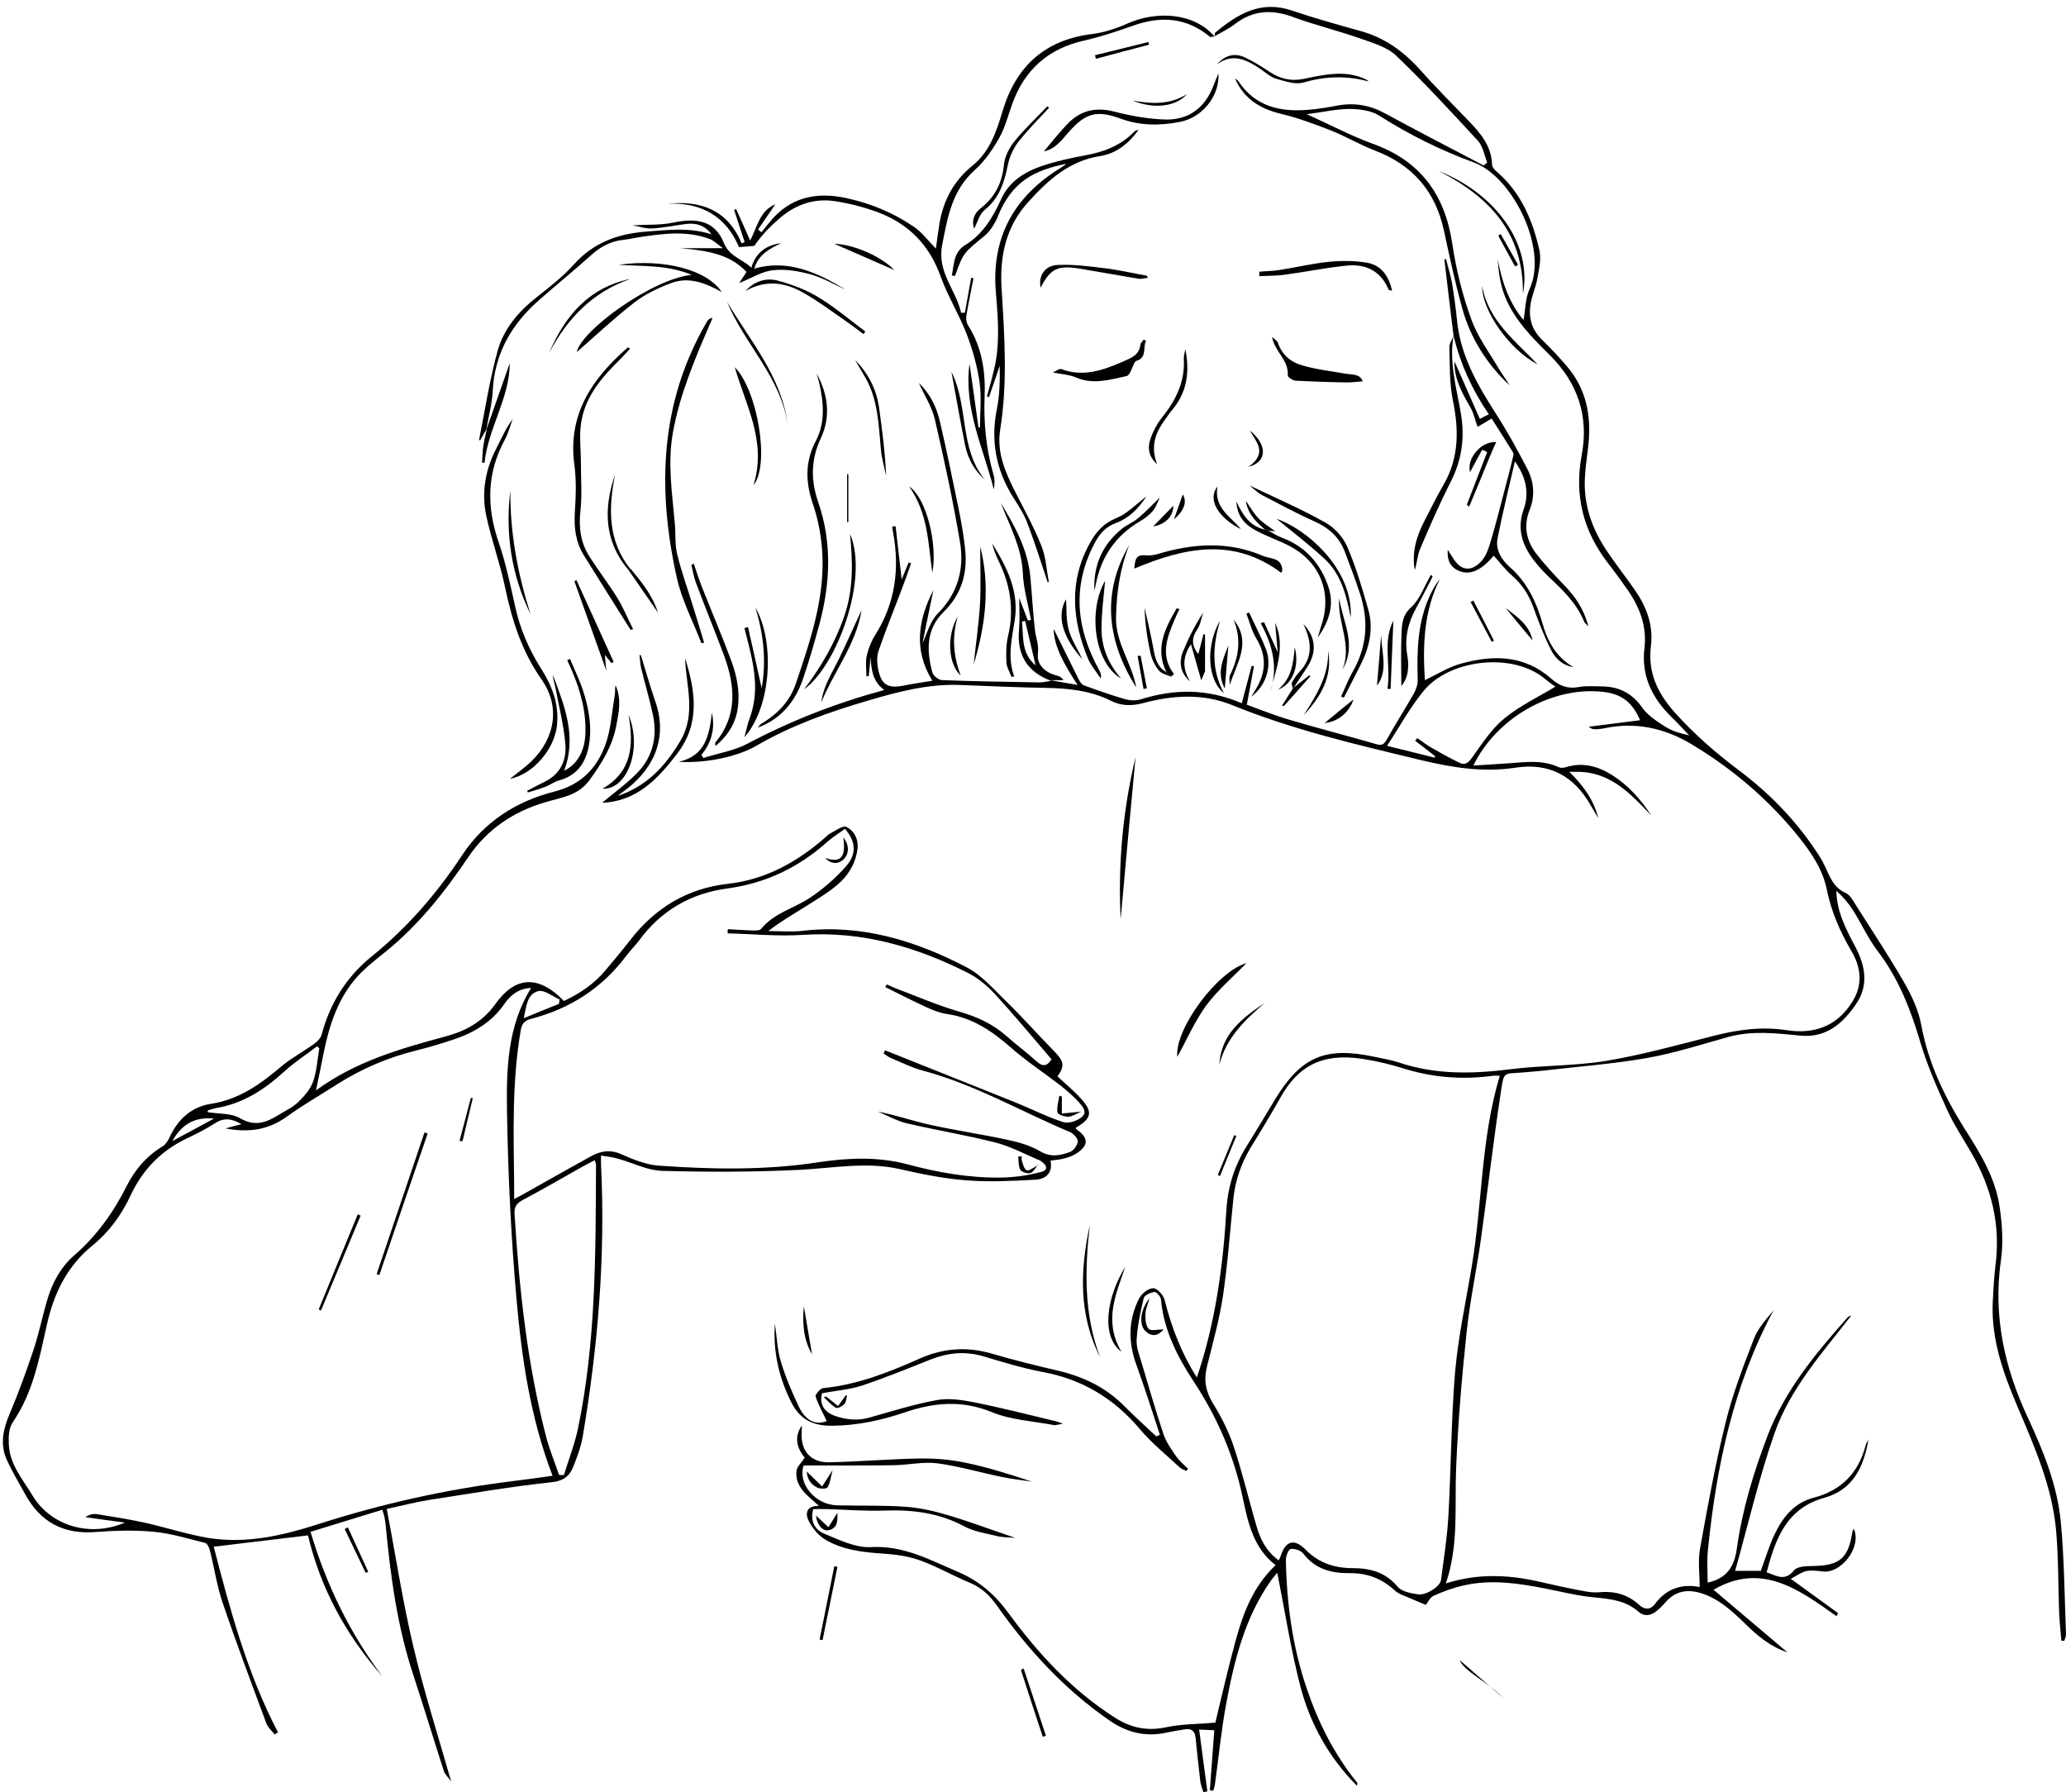 <?xml version="1.0" encoding="UTF-8"?><svg xmlns="http://www.w3.org/2000/svg" xmlns:xlink="http://www.w3.org/1999/xlink" height="853.5" preserveAspectRatio="xMidYMid meet" version="1.0" viewBox="-1.3 -3.4 984.1 853.5" width="984.1" zoomAndPan="magnify"><g id="change1_1"><path d="M499.5,320.6c3.7,0.7,7.4,1.3,12.5,2.2c-6.3-9.6-11.3-18.4-11.4-26.7c3.4,6.8,7.6,15.4,11.9,24c0.6,1.1,1.4,2.5,2.5,2.9 c6.4,2.3,12.8,4.6,19.4,6.5c2.4,0.7,5.4,0.9,7.8,0.1c15.8-4.9,31.4-5.2,48,1.9c1.7-6.4,3.2-12.1,4.7-17.8c0.4,0.1,0.7,0.1,1.1,0.2 c-1.1,5.8-2.2,11.7-3.4,18.3c6.1,2.2,13.1,5.1,20.4,7.2c13.7,4.1,27.6,7.6,41.3,11.6c3,0.9,3.8-0.2,5.2-2.6 c4-7.2,8.5-14.2,12.6-21.4c1.1-2,2-4.5,1.9-6.8c-0.4-13.9-0.1-27.7,6.1-40.6c1.2-2.5,2.6-5,4.5-7.3c-7.8,15.4-8.2,31.7-7.2,48.2 c5.8-2.7,11.3-6.3,17.4-7.9c15.2-4.2,30-4.1,42.8,7.2c3.8,3.4,7.8,5,13.1,4c3.7-0.7,7.6-0.3,11.5-0.3c8,0.2,14.1,3.4,18.8,10.2 c2.7,3.8,7.2,6.6,11.3,9.2c3.2,2,7,3,11,3.9c-2.8-2.9-5.5-5.9-8.3-8.6c-9.3-9.1-14.6-19.6-13-33c1.3-10.6-2.5-20-8.6-28.5 c-2.8-3.9-5.6-7.9-8.6-11.7c-11.9-15.3-16.3-32.3-12.7-51.6c3.5-18.5-1.8-34.4-15.3-47.8c-8.4-8.3-16.9-16.8-21.3-28 c-2.2-5.5-3-11.5-3.4-17.6c2,11,5.6,21.1,12.3,29c0.9-4.7,0.8-10.3,2.9-14.8c8.9-19.2-8.2-53.5-26.5-60.2 c-15.8-5.8-30.8-13.2-45.1-22.3c-3.9-2.5-9.5-3.2-14.3-3.2c-6.2,0-12.4,1.5-20.2,2.5c11.3,5.1,21,10.3,31.2,14 c22.8,8.1,34.6,24.2,38.1,47.9c1.8,12.1,4.8,24.2,9,35.7c3.1,8.6,8.8,16.2,13.5,24.2c1.5,2.5,3.3,4.7,4.7,7.3 c-10.8-10.2-18.6-22.4-22.5-36.7c-3.4-12.2-6-24.5-8.7-36.9c-4-18.8-15-31.4-32.9-38.2c-7.3-2.8-14.1-6.9-21.3-9.7 c-7.7-3-15.5-5.9-23.5-7.8c-9.9-2.4-17.6-7.1-21.8-16.8c0.5,0.4,1.2,0.7,1.6,1.3c8,12.1,19.9,14.7,33.3,13.6 c4.8-0.4,9.6-1.2,14.3-2.1c8-1.4,15.4,0,22.6,4c15.4,8.4,31,16.4,46.6,24.6c0.6-0.5,1.2-0.9,1.7-1.4c-1.4-3.5-2-7.7-4.4-10.3 c-12.7-13.8-25.4-27.6-39-40.6c-4.3-4.1-11-6-16.9-8.1c-10.2-3.6-20.7-6.2-30.9-9.8C605.5,1,596,1.1,587,8c-3,2.3-6.5,4-9.8,5.9 c0,0,0.1,0.1,0.1,0.1c0.1-0.6-0.1-1.6,0.3-1.9c10.6-8.8,21.6-15.5,36.4-10.5c10.7,3.6,21.6,6.7,32.5,9.7 c11.5,3.1,20.6,9.6,28.5,18.4c7.4,8.3,15.3,16.2,23,24.2c5.7,5.9,11.1,12,11.4,21c0,1.2,1.2,2.6,2.3,3.5 c11.5,9.9,17.1,23.2,20.3,37.5c0.9,4.1-0.2,8.9-1,13.2c-0.7,4.1-2.5,8-3.2,12c-1.1,6.5,0.3,12.4,5.4,17.3c4.5,4.4,8.9,9,12.9,13.9 c9.1,11.4,10.8,24.7,8.9,38.7c-0.6,4.6-1.2,9.3-1.4,13.9c-0.5,12.4,3.5,23.6,10.3,33.8c4.3,6.4,9,12.4,13.4,18.7 c5.6,8,9,16.8,7.8,26.7c-1.6,12.8,3.1,22.6,11.5,32c9.2,10.2,19.3,19,30.2,27.2c14.3,10.7,26.8,23.4,36.8,38.4 c1.6,2.3,3.1,4.7,4.3,7.3c2.4,5.1,4.1,10.3,10,12.9c1.8,0.8,3.1,3,4.2,4.8c7.9,12.5,16.1,24.8,23.5,37.6c3.7,6.4,7,13.5,8.3,20.7 c3.3,17.7,10.8,33.4,20.2,48.5c7.5,11.8,15.1,23.8,17.1,38c1.2,8.3,1.8,17,0.6,25.3c-3.8,26.6,1.7,51.2,12.9,75.1 c7.3,15.7,13.9,31.9,15.6,49.3c1.7,17.9,1.8,35.9,2.5,53.8c0,1-0.5,2-0.8,3c-0.5,0-0.9,0-1.4,0c-0.3-4-0.8-8-1-12 c-0.6-13.8-0.3-27.6-1.6-41.4c-2-20.3-10.1-38.8-18-57.4c-6.9-16.1-12.9-32.5-12.1-50.5c0.3-5.8,0.6-11.7,1.3-17.4 c2.5-19.3-1.8-37-11.5-53.7c-3.9-6.8-8.3-13.3-11.5-20.4c-4.8-10.5-9.5-21.2-12.8-32.3c-4.6-15.6-10.4-30.4-20.4-43.5 c-4.5-5.9-7.6-12.9-11.6-19.2c-2.2-3.5-4.9-6.6-8-9.4c0.2,10.1,4.7,18.5,9.1,26.8c4.8,9.2,6.4,18.4,0.2,27.3 c-6.2,9.1-14.2,16.1-26.4,14.9c-11.4-1.1-22.8-2.5-34.2,0.6c-13,3.6-25.9,7.8-39.1,10.1c-16,2.8-32.3,4-48.5,5.9 c-3.3,0.4-6.6,0.6-9.9,0.9c-10.2,0.9-9.4-0.9-11.1,10.1c-3.5,22.8-6.1,45.8-9.3,68.7c-2.1,15-5.3,29.8-6.9,44.9 c-2.3,21.5-4.1,43-5,64.6c-0.8,18.2,1.4,36.6-4.9,55.1c15.8-5.1,30.9-4.1,46-0.5c6.5,1.5,13,2.9,19.5,4.1c2.4,0.5,5,0.8,7.4,0.6 c7.4-0.7,13.8,1,19.3,6.1c2.6,2.4,5.4,2.2,7.4-0.5c5.6-7.6,13.1-9.7,21.3-8.1c0-6.3-0.9-12.5,0.2-18.4c3.6-20.1,7.3-40.3,12.2-60.1 c3.3-13.5,8.4-26.6,13.4-39.6c1.9-5.1,5.9-9.4,9.4-13.7c-19.2,35.8-27.3,74.6-31.3,114.5c-0.5,5-0.1,10.1-0.1,15.2 c10.1-2.2,12.9-8.7,14-16.8c2.6-18.4,8-36,14.6-53.3c8.3-21.5,22.7-38.9,37.8-55.9c0.5-0.6,1.3-1,2.1-1.3 c-13.8,17.8-29.2,34.8-36.7,56.3c-7.4,21.2-12.5,43.3-18.7,65.4c4.8,0,8.6,0,12.2,0c2.2-5.9,4-12,6.7-17.6 c3.8-8,9.3-14.8,18.4-17.2c13.4-3.5,21.5-11.9,24.9-25.1c0.1-0.6,0.5-1.1,1.3-2.6c-2.4,13.8-7.8,24-21,27.7 c-18.1,5-23.3,19.6-27.5,35.5c4.7,1.6,8.7,4.5,13-0.9c1.5-1.9,5.8-2.1,8.9-2.1c13-0.2,17-3.6,19-16.5c0.1-0.4,0.4-0.8,0.6-1.3 c4,9-6.2,21.5-14.7,20.4c-2.6-0.3-5.4-0.7-7.9-0.2c-2.5,0.6-4.7,2.3-7.4,3.7c8.1,5.9,15.3,11.1,22.5,16.3c-0.2,0.5-0.5,1-0.7,1.5 c-17.9-12.7-35.7-25.9-58.6-12.6c11.8,10,23.5,19.9,35.2,29.8c-7.9-2.6-14.1-7.7-19.9-13.4c-6.2-6-12.5-12-21-14.7 c-6.7-2.1-12.4-1.2-17.2,4.3c-1.3,1.5-2.7,2.9-4.3,4.2c-2.8,2.2-5.8,2.7-8.6,0.2c-5.9-5.1-12.9-6-20.4-6.7c-8.1-0.7-16-2.7-24-4.3 c-12.8-2.5-25.7-4.4-38.6-1.5c-5,1.1-9.9,2.9-14.6,5c-1.7,0.8-2.7,3.2-3.6,4.3c-1.7-0.7-4.2-1.7-6.7-2.8c-2.8-1.3-6.1-2.1-8.3-4.2 c-6.1-5.6-13.1-8.2-21.3-8.1c-8.7,0.1-16.4-1.9-22.1-9.3c-1.1-1.5-4.1-2.5-6-2.2c-1.1,0.2-2.3,3.4-2.3,5.3 c0.4,20.9,3.2,41.5,10,61.3c5.5,16.2,13.1,31.3,23.9,44.6c0.2,0.3,0.2,0.8-0.1,1.5c-13.2-13.3-22.2-29.3-26.9-47.3 c-4.6-17.8-7.4-36-11-54.1c-0.6,0.8-1.9,2.2-3,3.7c-12.4,17.6-17.5,38-21.3,58.6c-2.4,12.7-3.6,25.7-5.4,38.5c-0.1,1-0.5,2-0.8,3 c-0.5-0.1-1.1-0.1-1.6-0.2c0.7-9.4,1.4-18.8,2.1-28.6c-2.4-0.1-4.7-0.2-7.2-0.3c1.3,10.1,2.6,19.7,3.9,29.4 c-0.6,0.1-1.2,0.3-1.9,0.4c-0.5-1.8-1.3-3.6-1.5-5.5c-0.8-6.8-1.5-13.6-2.2-20.3c-0.3-3.4-2-4.7-5.3-4.1c-2.6,0.5-5.3,0.8-7.9,1.4 c-10.2,2.4-19.3,0.3-27.9-5.7c-21.4-14.8-38.6-33.5-53.5-54.6c-3.5-5-7.5-8.7-13.1-11c-8-3.3-15.5-7.7-23.6-10.6 c-5.5-2-11.6-2.8-17.4-3.2c-9.6-0.6-19.1-1.7-27.4-6.5c-3.5-2-6.5-5.7-8.3-9.3c-1.5-3.1-1.2-7.2,5-6.9c-5.4-5-11.5-8.9-10.7-16.7 c0.2-2,2.3-3.8,3.9-6.3c-3.2-3.9-5.5-9.2-1.4-15.3c0,0.9,0.1,1.8,0,2.6c-0.8,9.1,4,15.1,13.1,14.9c14.5-0.3,28.9-1.6,43.3-1.8 c7.2-0.1,14.6,0.5,21.6,2c10.7,2.2,21.1,5.5,31.6,9c-4.7-0.7-9.5-1.2-14.2-2.2c-10.2-2.1-20.4-5.1-30.7-6.5 c-6.8-0.9-13.9,0.8-20.9,0.9c-14.3,0.2-28.5,0.1-42.9,0.1c-2.9,8.5,5.3,18.7,15.9,19c11,0.3,22-0.1,32.9,0.7 c6.8,0.5,13.7,2.1,20.3,4.1c10.4,3.1,20.5,6.9,31.7,10.7c-3.4-0.3-6.2-0.2-8.8-0.9c-5.3-1.3-11-2.1-15.7-4.7 c-11.9-6.3-24.4-7.9-37.7-7.4c-9,0.3-18-0.4-26.9-0.7c-2.3-0.1-4.6,0-7.1,0c-1.7,5.7,0.8,9.9,5.2,11.7c7.1,2.9,14.9,6.8,22.2,6.4 c15.5-0.9,27.9,6,41.1,11.6c10.2,4.3,17.7,10.6,24.3,19.6c14.2,19.4,30.4,37,51,50.1c7.6,4.8,15.3,6.4,24.2,4.5 c7.5-1.6,15.4-1.5,23.5-2.2c3-12.4,6-25.7,9.6-38.8c3.6-13.2,8.3-26,19.1-36.2c-10.5-8.1-13.1-20.1-15.6-31.9 c-4.2-20.2-12.2-38.6-23.5-55.7c-7.8-11.9-14.2-24.5-15.5-39c-0.1-1.3-2.2-3.6-3.1-3.5c-1.8,0.2-4.7,1.5-5.1,2.9 c-1.6,6.5-3,13.2-3.4,19.9c-0.2,3.8,1.5,7.8,2.6,11.6c3.3,11.1,6.5,22.3,10.2,33.3c1.3,3.8,3.7,7.2,6,10.5c1.5,2.2,3.7,4,5.7,6 c-0.3,0.3-0.5,0.7-0.8,1c-1.1-0.5-2.3-0.9-3.1-1.6c-6.3-5.9-13.2-11.4-18.7-17.9c-12.4-14.8-27.6-24.1-46.6-27.6 c-9.6-1.8-19-4.7-28.4-7.5c-8.6-2.5-16.7-1.7-24.9,1.5c-10.8,4.3-21.6,8.7-32.6,12.4c-6.1,2-12.7,2.5-19.2,3.7 c-1.4,4.9,0.7,8.9,6.1,10.8c5.3,1.8,10.6,2.4,16.1,0.9c10.7-3,21.4-6.4,32.3-8.4c5.8-1.1,12.2-0.1,18.2,1.1c13,2.6,25.9,5.9,38.8,9 c0.6,0.1,1.2,0.4,3.2,1.1c-2.3,0.4-3.3,0.8-4.2,0.7c-9.9-1.9-20.5-2.4-29.7-6.2c-14.2-5.8-27.5-4.6-41.3,0.1 c-11.2,3.8-22.7,6.3-34.7,6.4c-9.1,0.1-15.3-2.9-19.5-11.2c-6-11.9-8.7-24.3-7.8-37.5c0.9,6,1.1,12.2,2.8,18 c2.2,7.4,5.3,14.6,8.6,21.6c2.8,6,7.5,9.2,13.3,6.9c-1.7-3.7-3.9-7.5-5.3-11.7c-0.3-0.9,2.2-3.8,3.5-4c16.3-1.6,31.3-7.5,46.1-14.1 c11.3-5,22.6-5.8,34.5-2.3c10.5,3.1,21.2,5.7,31.9,8.2c11.9,2.9,22.5,8,31.2,16.9c4.9,4.9,10,9.5,15.1,14.3 c0.6-0.3,1.1-0.5,1.7-0.8c-3.7-11.1-7.2-22.3-11.2-33.3c-4-10.9-3.9-21.6,1.4-31.8c1.2-2.2,4.5-4.8,6.7-4.7c2,0.1,4.8,3.4,5.4,5.8 c3.3,13.2,8.2,25.6,15.3,36.7c8.8-25.9,12.5-52.8,14.1-80.2c0.7-10.8,3.9-20.8,9.7-30.1c4.6-7.3,9-14.8,13.5-22.2 c12.4-20.3,23.9-25.2,47.3-20.2c3.9,0.8,7.9,1.5,11.6,2.7c17.5,5.9,35.2,5.5,53.3,3.2c15.2-1.9,30.7-1.5,45.7-4 c17.2-2.9,34-7.6,51-11.9c11.4-2.9,22.8-4.5,34.6-2.7c13,2,23.7-1.6,31.1-13c5.5-8.4,4.6-16.7-0.2-24.8c-5.3-9.1-9.5-18.6-11.6-29 c-2-9.9-7.6-18-13.8-25.7c-14.2-17.5-31.1-31.9-50.4-43.5c-12.9-7.8-26.7-10.9-41.6-7.8c-1.3,0.3-2.6,0.4-4,0.5 c-1.1,0.1-2.3,0-3.6-1.2c8.2-1,16.3-2.1,24.4-3.1c-3.6-8.5-8.7-12.5-17.6-13.5c-24.1-2.7-50.6,12.1-61.8,35.1 c6-0.4,11.6-0.7,17.1-1.1c8-0.6,15.9-1.7,23.6,1.9c0.9,0.4,2.3,0.3,3.3,0c7.9-2.5,15.1-0.6,21.9,3.6c7.8,4.9,13.8,11.6,18.8,19.3 c-8.3-8.6-16.3-17.6-28.7-20.1c-3.3-0.7-6.7-0.7-10.3-0.6c6.5,6.3,11.6,13.2,13.8,22c-1.1-1.9-2.3-3.8-3.4-5.7 c-7.9-14.2-19.8-20.8-36-18.3c-15.5,2.4-30.5-0.1-45.5-3.7c-30.3-7.3-60.5-14.3-89.5-26.1c-14.1-5.7-28.4-4.7-42.6-0.9 c-5.3,1.4-10.3,1.3-15-1.1c-9.8-4.9-20.3-6-31-6.2c-13.8-0.2-27.6-0.9-41.4-1.4c-15-0.5-29.4,3.3-43.6,7.5 c-18.4,5.4-36.4,11.8-53.1,21.5c-9.3,5.4-24.7,8.4-36.9,7.6c12.8-2.8,14.6-12.9,15.8-23.4c1.6,7.5-0.1,14.2-5,20.1 c0.3,0.5,0.6,1,0.9,1.5c7.2-2.3,14.9-3.5,21.4-7c20.4-10.8,41.7-19.1,64.8-25.4c-5.6-4.1-6.2-9.8-6.5-15.7c-0.3,3-0.6,6.1-0.9,9.1 c-0.4,0-0.7,0.1-1.1,0.1c0-3.2-0.5-6.5,0.1-9.6c0.8-3.5,2.2-7.1,4.1-10.1c9.6-15.2,11.7-31.6,8.5-48.9c-0.2-0.9-0.3-1.8-0.4-2.7 c0.5-0.1,1.1-0.1,1.6-0.2c1,8.5,1.9,17,2.9,25.4c1-2.4,2.1-5.3,3.3-8.1c0.4,0.1,0.8,0.3,1.2,0.4c-1.6,4.4-3.1,8.8-4.8,13.2 c-3.6,9.5-7.4,18.8-10.7,28.4c-0.9,2.7-0.8,6-0.2,8.8c1.5,7.5,4.7,9.3,12.2,7.8c4.2-0.9,8.4-1.4,13.6-2.3 c-9.1-14.8-6.7-29.1,0.5-43.2c-1.8,8.9-3.7,17.9-5.2,25.3c2-4,3.5-10.3,7.3-14.1c9.6-9.7,12.7-21.3,10.6-33.9 c-3.3-19.6-7.5-39.2-12-58.6c-1.4-6-5-11.4-7.6-17.3c5.2,5,8.3,11.2,9.9,17.9c3.3,14.1,6.2,28.2,9.1,42.4 c1.3,6.5,2.5,13.1,3.1,19.7c1,11.1-2,20.9-10.3,29c-8.4,8.2-8.2,18.4-5.4,28.8c0.4,1.6,3,3.7,4.7,3.7c15.5,0.6,30.9,0.8,46.4,1.1 c1.8,0,3.5-0.5,5.3-0.7L499.5,320.6z M713.1,508.9c-1.4,0-2.3-0.1-3.1,0c-14.6,2-28.8,0.9-42.9-3.5c-5.7-1.8-11.5-3.2-17.4-4.2 c-17.6-3.1-31.1,0.3-40.9,17.8c-4.6,8.1-9.4,16.1-14.3,24c-4.5,7.5-7.4,15.6-8.3,24.4c-1.6,15.5-2.7,31.2-5,46.6 c-1.7,11.3-4.9,22.4-7.6,33.5c-1.6,6.3-0.6,11.8,2.9,17.5c4,6.4,7.5,13.4,9.9,20.6c4.2,12.6,7.2,25.6,11,38.4 c1.8,6.1,4.8,11.7,10.4,15.7c0.4-0.8,0.7-1.4,0.9-2c2.3-7.3,6.5-8.6,11.9-3.1c6.3,6.4,13.8,8.8,22.5,8.8c8.3,0,15.6,2,21.3,8.8 c2,2.4,6.4,3.2,9.8,3.7c4.1,0.5,10.5-3.9,10.9-6.8c1.3-10.1,2.9-20.1,3.5-30.2c1.3-22.9,1.3-45.9,3.2-68.8c1.5-17,5.2-33.8,8-50.7 C704.8,569.5,704.1,538.8,713.1,508.9z M672.8,349.4c0.3-0.4,0.6-0.9,1-1.3c2.2,1.5,4.3,3.2,6.6,4.5c4.4,2.5,8.8,5,13.4,7.2 c2.9,1.5,4.5-0.1,6.3-2.7c4.6-6.4,9.1-13.4,15.1-18.3c7.4-6.1,16.3-10.3,24.4-15.2c-0.9-0.6-2.8-1.9-4.6-3.4 c-15.5-13.3-45.6-9.6-57.9,5.1c-6.6,7.9-11.6,17.2-17.7,26.5c8.5,2.1,15.5,3.8,22.6,5.6c0.1-0.2,0.2-0.4,0.4-0.6 C679.2,354.3,676,351.8,672.8,349.4z"/><path d="M149.2,515.9c18.8-13.8,40.2-19.9,61.7-25.7c9.4-2.5,17.7-7,23.5-15.1c9.1-13,20.1-15,32.9-1.8c7.5-3.5,14.4-8.1,19.8-14.6 c4-4.7,7.9-9.4,11.7-14.3c11.9-15.4,27.2-24.7,46.6-26.9c18.2-2,33.4-10.6,46.9-22.5c0.5-0.4,0.9-1,1.5-1.3c2.7-1.3,6.2-4.1,8-3.3 c4,1.9,6,6.2,5.3,10.9c-1,6.9-4.6,12.6-9.8,16.9c-4.4,3.7-9.5,6.7-14.4,9.8c-6,3.8-12.2,7.3-18.2,12c5.5,0,11,0.5,16.3-0.1 c28.1-3.3,53.9,4.7,78.2,17.4c7.4,3.9,13.3,10.9,19.5,16.9c7.6,7.4,14.6,15.4,22.1,23c4.7,4.8,5.2,7,1.6,12 c3.7,3.5,7.7,6.7,11.1,10.5c5.9,6.4,5.2,9.6-2.3,13.9c0,0.2,0,0.6,0.1,0.7c6.2,4.3,6.1,8-0.5,12c-1.7,1-3.6,1.6-5.6,2.1 c-1.9,0.5-3.9,0.6-6.1,0.9c1.2,6-2.4,8.8-7,9.1c-11.1,0.6-22.2,1.2-33.2,0.3c-10.7-0.8-21.4-3-31.9-5.4 c-15.8-3.5-31.4-0.4-47.2,0.4c-21.9,1.1-43.9,1.1-65.8,0.5c-7-0.2-14-3.9-21-5.8c-2.4-0.7-4.9-1-8-1.5c0,2.4-0.1,3.6,0,4.9 c2.1,43.2-1.5,86.1-8.7,128.7c-0.8,4.9-2.6,9.6-4.4,14.3c-1.8,4.6-4.6,7.1-10.6,7.7c-19.7,2.1-39.2,5.5-58.7,8.5 c-6.3,1-12.6,2.7-19.7,4.2c4.3,22.3,7.6,44.2,12.7,65.6c5,21.3,11.7,42.1,18,64.2c-1.4-2-3-3.4-3.5-5c-4.9-15.2-9.5-30.4-14.5-45.6 c-7.7-23.2-10.9-47.3-13.2-71.5c-0.1-1.3-0.4-2.6-0.6-3.9c-0.2-0.8-0.4-1.6-1-3.4c-11.4,3.5-22.7,7-34.2,10.5 c7.6,25.4,18.7,48.2,34.2,68.8c-17.4-19.7-29.5-42.1-35.4-67.1c-15.3,1.8-30,3.6-44.9,5.4c7.7,29.8,15.9,60.2,30.6,88.4 c-0.5,0.3-1.1,0.7-1.6,1c-1.3-1.7-3.2-3.3-3.9-5.2c-7.1-19.1-14.3-38.2-20.9-57.6c-2.7-8-3.9-16.5-6-24.7c-0.3-1.4-1.3-3.5-2.3-3.7 c-8-2-16.1-4.5-24.3-5.3c-9.2-0.9-18.6-0.6-27.9,0.1c-15.2,1.2-26.2-4.7-33.4-17.8c-3.1-5.7-6.5-11.2-9.1-17.1 c-3-7.1-1.5-14.1,1.5-21.2c4.2-9.9,7.9-20,11.3-30.2c2.6-7.7,4.2-15.7,6.5-23.6c2.4-8.5,6.5-16.2,13.2-22 c10.6-9.2,18.5-20.3,24.8-32.8c3.9-7.8,9.5-14.4,17.2-19c1.4-0.9,2.5-2.6,3.2-4.1c3.9-8.7,10.5-14.7,19.7-16.1 c13.6-2.1,23.8-9.5,33.8-18c4.8-4,10.5-7,15.6-10.7c1.4-1,3-2.7,3.4-4.3c4-14.9,11.7-27.4,23.8-37.2c17-13.7,31.1-30,43.1-48.2 c10.6-16.1,26-25.8,44.2-30.4c12.4-3.2,19.8-10.9,23.9-21.8c2.8-7.4,3.2-15.8,4.6-23.8c0.3-1.6,0-3.3,0.4-4.9 c2.9,6.2,1.6,12.6,0.4,18.9c-1.8,9.9-6.9,18.1-12.8,26.2c-5.5,7.5-13.3,8.2-20.9,10.5c-15.4,4.5-27.9,12.9-37,26.4 c-11.2,16.6-23.6,32.2-39.3,44.9c-4,3.2-8.1,6.4-11.7,10c-10.5,10.6-14.9,24.2-17.8,38.4C151.7,503.9,150.6,509.4,149.2,515.9z M494.2,549.3L494.2,549.3c-6.9-2.8-13.7-6.6-21-8.5c-14-3.6-28.3-5.9-42.4-9.2c-4.8-1.1-9.3-3.7-13.9-5.6 c8.4,1.6,16.4,4.4,24.5,6.2c12.2,2.7,24.5,4.5,36.7,7.1c5.5,1.2,11.2,2.7,15.9,5.5c5.1,3.1,9.6,2.1,14.2,0.5 c1.8-0.6,3.7-3.2,3.9-5.1c0.1-1.4-2.1-3.8-3.8-4.5c-23.3-9.8-45.2-22.6-69.9-29.2c-5.3-1.4-10.2-3.9-15.3-6 c-1.2-0.5-2.3-1.4-3.5-2.2c0.2-0.5,0.5-1,0.7-1.5c20.8,8.3,41.5,16.6,62.3,24.9c7.6,3.1,14.8,6.8,22.6,9.3c2.5,0.8,6.6-0.6,8.8-2.4 c2.9-2.4,0.2-5.3-1.6-7.3c-2.6-2.8-5.5-5.3-8.5-7.7c-7.9-6.1-16.3-11.6-23.8-18.2c-8.9-7.8-18.3-14.2-30.4-15.9 c-3.4-0.5-6.8-1.9-9.9-3.3c-6.5-3-12.9-6.3-19.4-9.5c0.2-0.4,0.4-0.9,0.7-1.3c1.4,0.6,2.8,1.3,4.3,1.9c10.1,3.8,20,8.1,30.3,11.1 c8.4,2.4,15.8,5.8,22.3,11.5c4.7,4.2,9.8,7.9,14.5,12.2c3.5,3.2,5.4,1.5,7.1-1c-9.1-10.6-17.8-21.1-27-31.1 c-3.7-4-8.1-7.7-12.9-10.1c-24.6-12.4-50.2-19.9-78.3-18.1c-12,0.8-24.1-0.4-36.1-0.7c0-0.7,0-1.4,0.1-2c3.7,0.2,7.4,0.5,11.2,0.6 c1.6,0,3.9,0.2,4.6-0.7c6.2-7.6,15.7-9.8,23.4-14.9c6.4-4.3,12.4-9.5,17.4-15.3c5-5.9,4.1-11.8-0.8-17.5c-2.7,2-5.7,3.8-8.3,6.1 c-13.6,12.2-29.3,19.8-47.6,22.3c-17.5,2.3-31.7,10.5-42.2,24.8c-1.9,2.5-4.2,4.8-6.1,7.3c-11.5,15.4-26.8,25.2-45.3,30 c-3.2,0.8-4.5,2.4-5,5.7c-4.1,24-3.4,48.1-3.1,72.2c0,2.4,0,4.8,0,7.9c1.8-0.9,2.7-1.4,3.5-1.8c11-6.2,22-12.4,33-18.5 c4.7-2.6,9.3-3.4,14.6-1c5.6,2.5,11.6,4.9,17.5,5.4c25.3,1.8,50.6,2.3,75.7-1.5c14.5-2.2,28.8-2.9,43.1,0.9 c14.5,3.9,29.3,6.5,44.3,6.3c6.2-0.1,12.6-0.9,18.6-2.5C498.1,554.1,497.9,551.8,494.2,549.3z M113.7,532 c-4.4-2.7-8.3-3.3-12.7-0.4c-4.3,2.8-9,5.1-13.6,7.3c-12,5.8-20.7,14.7-26.4,26.8c-4.3,9.3-10.2,17.5-18.3,24.1 c-12.1,9.8-18.4,22.9-21.7,37.8c-3.6,16.1-6.6,32.3-16.2,46.3c-1.9,2.7-2.1,7-1.9,10.5c0.4,9.7,6.7,16.8,11.4,24.6 c8.8,14.4,27.3,19.8,43.9,12.7c-6.8-0.9-12.9-1.7-18.9-2.6c1.9-1.2,3.8-1.7,5.6-1.4c7.5,1.2,15.1,2.4,22.5,4 c10.4,2.3,20.5,5.7,31,7.4c17.5,2.7,34.5-1.1,51.1-6.4c30.7-9.9,61.9-16.9,93.9-20.8c6-0.7,12.1-1.6,18.5-2.5 c-10.6-27.6-14.7-56-17.2-84.5c-2.6-29.5-4-59.1-4.5-88.7c-0.3-20.2,0.1-40.8,11.5-59.1c-6,0.2-9.9,3.5-12.9,7.8 c-6,8.6-14.5,13.6-24.2,16.8c-5.8,1.9-11.7,3.7-17.7,5.2c-13.4,3.3-25.8,8.6-37.5,16c-8.1,5.2-16.5,10-24.4,15.7 c-8.6,6.1-17.8,7.5-28.9,5.4C109.2,533.1,111.3,532.6,113.7,532z M282,549.1c-2.5,1.3-4.4,2.3-6.2,3.3 c-9.4,5.3-18.7,10.7-28.3,15.8c-3,1.6-3.9,3.4-3.7,6.6c2.2,35.6,6,70.9,14.9,105.5c1.6,6.4,4.2,12.5,6.3,18.7 c0.8,0,1.6,0.1,2.3,0.1c2.3-7.5,5.2-14.9,6.8-22.6c8.5-41.2,8.3-82.9,8.5-124.7C282.7,551.2,282.4,550.6,282,549.1z M97.8,525.4 c-0.1,0.4-0.3,0.5-0.2,0.7c0,0.1,0.3,0.1,0.4,0.2c5,0.8,10.9,0.4,15,2.8c7.1,4.2,12.6,2.1,18.5-1.6c3.1-1.9,6.6-3.5,9.2-6 c2.9-2.8,5.8-6.1,7.1-9.7c1.8-5.1,2.1-10.6,3-16c-0.4-0.3-0.7-0.6-1.1-0.9c-5.2,4-10.8,7.6-15.6,12c-9.4,8.6-19.7,15.3-32.5,17.4 C100.2,524.6,98.9,525,97.8,525.4z M264.9,474.7c0.1-0.7,0.3-1.4,0.4-2.1c-3.4-1.5-7.3-4.7-10.2-4c-5.4,1.4-5.7,7.3-6.9,12.9 C254.3,479,259.6,476.8,264.9,474.7z M80.8,540c7.5-4,13.6-7.3,19.8-10.7C92.1,528.5,85.6,531.4,80.8,540z"/><path d="M577.2,14c-0.8,0-1.8,0.4-2.2,0.1c-11.1-9.2-23.3-10-36.5-5.3c-7.6,2.7-15.4,5.3-23.3,7.1c-17.1,3.8-28.4,13.8-34.3,30.1 c-2,5.5-3.4,11.3-6.2,16.2c-3.1,5.5-6.9,11.1-11.6,15.3c-10.9,9.7-13,22.4-15.6,35.7c-2.6,13.1,6.7,21.5,9,32.4 c0.6,0,1.2-0.1,1.8-0.1c1-5.5,2-11.1,3-16.6c0.4,0.1,0.7,0.1,1.1,0.2c-1.1,5.9-2.4,11.8-3.4,17.8c-0.2,1.5,0,3.4,0.8,4.6 c6.6,10.4,8.4,21.9,7.9,34c-0.5,12.5,0.7,24.9,4.2,37c0.7,2.3,0.6,4.7,0.2,7.2c-5-19.7-14.4-38.4-11.6-59.9 c1.5,10.3,2.9,20.4,4.3,30.5c0.2-0.1,0.4-0.1,0.7-0.2c0-7.1,0.8-14.4-0.2-21.4c-1.1-7.8-3.3-15.5-6.1-22.9 c-3.6-9.4-9.1-18.2-12.5-27.7c-5.5-15.3-15.7-25.3-30.6-30.7c-6.4-2.3-13.1-4-19.8-5c-9.9-1.5-18.8,1.7-26.3,8.2 c-4.5,3.9-8.7,8.2-12,13.1c-2.1,0.2-4.2,0.3-7.3,0.6c-6-14.4-17.6-21.4-33.9-20.7c16-1.6,28.5,3.1,35.2,18.9 c0.5-0.2,0.9-0.4,1.4-0.6c-1.7-5.1-3.3-10.2-5-15.3c0.3-0.2,0.6-0.3,0.9-0.5c2.2,4.8,4.3,9.6,6.7,15c3.3-5.8,4.3-14,12-17.2 c-2.8,4.1-5.5,8-8.2,12c0.5,0.4,1,0.9,1.6,1.3c1.3-1.6,2.6-3.2,3.9-4.8c9.7-12,22.4-14.6,36.8-11.4c11.5,2.5,22.3,7,31.9,13.6 c4,2.7,7,6.9,10.5,10.4c0.5-3.6,1-7.8,1.7-12c1.9-11.1,6.9-20.4,15.7-27.5c8.3-6.7,11.4-16.2,14.3-25.8 c6.4-21.5,20.1-34.1,42.7-36.9c5.8-0.7,11.7-2.7,17.1-5.1c13.9-6.1,31.8-5,41.4,6.5C577.3,14.1,577.2,14,577.2,14z"/><path d="M691.1,156.7c-1.5-12.2-3-24.3-4.4-36.5c0.3-0.1,0.5-0.2,0.8-0.2c0.9,3.7,2.1,7.4,2.8,11.2c1,5.9,1.8,11.8,2.4,17.8 c1.6,16.8,9.7,30.8,18.6,44.7c5.4,8.4,10.2,17.1,14.8,26c3.3,6.3,3.9,13,1.2,19.8c-3,7.5-1.6,14.5,3.1,20.7 c4,5.2,8.6,10.1,13.2,14.9c5.2,5.3,9.4,11.1,11.7,19.8c-1.3-1.4-1.8-1.7-2-2.2c-3.6-8.9-10.4-15.3-17.2-21.7 c-3.3-3.2-6.5-6.8-8.9-10.6c-4.1-6.4-5.5-13.4-2.8-21c2.9-8,1.2-15.6-4.1-23.1c-2.8,12.3-5.9,24.6-8.3,36.9 c-1,5.2,1.9,9.9,5.7,13.3c8.4,7.3,12.8,16.7,15.8,27.2c2.4,8.5,6.6,16,14.7,20.6c-5.2-0.8-8.7-4.1-10.8-8.4 c-3.2-6.4-5.8-13.1-8.2-19.8c-2.2-6.1-5.4-11.2-10.4-15.5c-3.2-2.8-5.8-6.3-8.6-9.4c-5.8,7-11.2,9.5-16.5,7.3 c-3.9-1.6-5.8-4.8-5.4-10.1c1,1.6,1.7,2.6,2.3,3.6c3.7,6.3,8.6,7.3,13.7,1.9c2.3-2.5,3.5-6.2,4.5-9.6c2.6-8.7,4.8-17.5,7.1-26.3 c1.3-4.9,2.6-9.8,3.7-14.7c0.2-0.8-0.6-1.9-1.1-2.7c-3-4.8-6-9.6-9.3-14.7c-2.7,1.6-5.1,3.1-6.7,4c-1.1-3.1-1.7-6.1-3.1-8.7 c-3.8-6.7-7.7-13.3-7.9-21.3c0-0.6,0.1-1.2,0.1-1c3.8,8.6,7.8,17.7,12,27.2c1.7-0.9,2.8-1.5,4.3-2.2 C699.9,182.3,694.4,170,691.1,156.7L691.1,156.7z"/><path d="M497.7,273.8c-3.1-9.3-6.1-18.8-9.6-28c-1.6-4.3-4.2-8.3-6.7-12.2c-8.2-13-10.9-26.9-7.9-42c1.4-6.8,1.5-13.8,1.4-20.8 c-1.7,5-3.4,9.9-5.1,14.9c-0.3-0.1-0.7-0.2-1-0.3c1.2-4.2,2.4-8.5,3.4-12.8c2.9-12,1.9-24.1,0.9-36.3c-2.4-26.7,8.7-46.3,31.2-60 c0.7-0.4,1.3-0.9,2.4-1.7c-15.3,3-26.1,8.5-32.7,25.1c-1.4,3.4-3.6,6.9-6.3,9.2c-9.9,8.1-10.1,7.9-14.1,19.1 c-0.5-0.1-1-0.1-1.5-0.2c0.6-3.1,0.8-6.3,1.9-9.2c0.7-1.9,2.3-3.9,4-5c8.7-5.2,13.5-13.2,17.6-22.2c3.6-8.1,11-12.9,19.2-15.7 c6.9-2.3,14-3.9,21.2-5.2c8.8-1.6,16.6-4.7,22.9-11.1c0.5-0.5,1.2-0.9,2.1-0.9c-4.5,6.3-10.5,11.2-18.2,12.4 c-14.9,2.3-25,11.6-34.4,22c-10.6,11.7-13.6,25.8-12.6,41.3c1.4,22.4,2.9,44.8-0.7,67.2c-1.7,10.7,2.5,20.2,7.2,29.5 c4.3,8.4,8.9,16.8,12.4,25.5c2.2,5.4,2.5,11.6,3.6,17.4C498.1,273.8,497.9,273.8,497.7,273.8z"/><path d="M358,124.5c16.3-4.6,30.2,2,43.6,10.1c-5.5-2.5-10.9-5.7-16.7-7.3c-5.8-1.6-12.2-2.7-18.1-2c-5.3,0.6-10.2,3.8-16,6.1 c1.3-1.9,2.4-3.6,3.5-5.3c-7-7.2-14.9-9.9-31.5-11.3c6.3,0,12.6,0,20.3,0c-2.6-1.8-4.3-3.6-6.4-4.4c-10.7-4-21.6-2.6-32.5-1 c-2.8,0.4-5.6,1.1-8.4,1.4c-6,0.6-11,3.2-15.5,7.3c-8,7.2-16.4,14-24.6,21.2c-13.2,11.5-21.4,25.5-22.3,43.5 c-0.3,6.1-2,12.1-3,18.2l0.1-0.1c-1,1.8-2.1,3.6-3.1,5.4c-0.2-0.1-0.3-0.1-0.5-0.2c2.8-14.1,5-28.5,8.8-42.3 c2.9-10.6,10-18.9,18.8-25.8c6.1-4.8,12.4-9.7,17.6-15.5c9.3-10.4,21-14.6,34.4-15.6c10.4-0.8,20.8-2.1,31.1,1.3 c-3.1-4.3-7.4-5.6-12.4-4.9c-5.3,0.7-10.5,1.8-15.8,2.1c-3,0.2-6.1-0.9-9.3-1.5c6.7-0.4,13.2,0,19.3-1.3 c10.6-2.2,19.7-1.3,24.1,9.7c2.6,6.5,8.8,7.7,13,11.7C357.1,124.1,357.6,124.3,358,124.5z"/><path d="M241.6,367.5c3.9-3.1,7.3-5.5,10.3-8.4c11.3-11.1,13.8-26.1,4.7-39c-9.4-13.4-14-28.1-17.3-43.7c-2.4-11.5-6.5-22.7-9-34.2 c-2.3-11-0.5-21.8,4.8-32c2.4-4.7,4.5-9.6,7.8-14c-1.2,3.2-2.1,6.7-3.7,9.7c-8.7,16-8.8,32.2-2.9,49.2c3.4,9.9,5.5,20.2,7.8,30.4 c2.3,10.6,6.5,20.2,12.2,29.3c5.3,8.3,8.8,17.1,7.7,27.3C262.8,353.3,252.8,365.3,241.6,367.5z"/><path d="M387.7,174.5c5.4,9.8,6.8,20.4,2.1,30.5c-4.9,10.4-5,20.3-1.3,30.9c6.6,19.2,5.7,38.6,0.5,58c-2.4,8.8-4.9,17.6-7.9,26.3 c-3.7,10.6-10.4,18.8-21.4,22.9c0.4-0.5,0.8-1.1,1.2-1.5c0.5-0.4,1.1-0.8,1.7-1.1c7-4.4,12.5-10.4,15.1-18.1 c7.1-21.1,14.5-42.3,12.5-65.1c-0.6-6.9-2-13.9-4.2-20.4c-3.6-10.5-4-20.2,1.3-30.3c4.5-8.6,3.8-18,1.7-27.3 C388.6,177.6,388.1,176,387.7,174.5z"/><path d="M332.8,302.9c-4-10.3-9.3-20.4-11.7-31.1c-9.4-42.2-8.2-83.5,14.4-122.1c0.5-0.8,1.1-1.5,2.6-1.7c-0.7,1.6-1.3,3.2-2,4.7 c-6.9,16-13.6,32.1-16.8,49.5c-2.7,14.5-0.5,28.8,0.8,43.2c0.5,5.1,0,10.4,1.2,15.3c2.1,8.6,5.2,17,7.8,25.6 c1.7,5.5,3.4,10.9,5,16.4C333.7,302.7,333.3,302.8,332.8,302.9z"/><path d="M304,308.7c2.3,7.3,4.3,14.6,6.8,21.8c6.8,19.3-2.6,33.9-14.8,42.8c-1,0.7-2.1,1.4-3,2.3c13.7-4.5,22.6-14.1,29.8-26.2 c7.6-12.9,2.7-26.2,2.2-39.4c5,15.7,7.3,31.2-3.8,45.6c-9.3,12.2-19.5,22.7-35.7,23.3c5.6-4.7,11.8-9.1,17-14.5 c7.2-7.6,9.4-17.1,7.2-27.4c-1.6-7.5-3.8-14.8-5.6-22.2c-0.5-2-0.5-4.2-0.8-6.3C303.6,308.6,303.8,308.7,304,308.7z"/><path d="M299.1,296.6c-7.5-11.9-15-23.8-22.4-35.7c-3.8-6.2-4.6-12.9-4.2-20.1c0.5-7.6,0.8-15.3-0.2-22.8 c-3.3-24.3,8.6-41.2,25.5-56c0.3,0.2,0.7,0.5,1,0.7c-1.6,1.7-3.1,3.4-4.7,5c-8.9,8.7-17,18.1-18.7,31c-0.8,6,0,12.2,0,18.3 c0,7.6,0.6,15.2-0.2,22.7c-0.9,8,0,15.3,4.3,22c4.2,6.6,9,12.8,13.1,19.4c3,4.8,5.1,10.1,7.7,15.2 C299.8,296.3,299.5,296.4,299.1,296.6z"/><path d="M499.2,320.8c-11.3-4.3-16.2-12.4-15.1-24.4c0.4-4.6,0.1-9.2,0.1-15c1.6,4.2,2.9,7.5,4.1,10.7c0.5-0.1,1-0.2,1.5-0.3 c-1.4-7.5-3.6-14.9-3.9-22.5c-0.6-12.1-6.3-22.4-10.5-33.2c6.7,11,12.9,22.2,14.1,35.4c0.8,8.4,1.2,16.9,2.2,25.3 c0.4,3.6,1.9,6.7,1.4,10.8c-0.7,5.6,3.3,9.2,8.9,10.7c1.2,0.3,2.3,0.8,3.3,2.2c-1.9,0-3.8,0-5.7,0 C499.5,320.6,499.2,320.8,499.2,320.8z M492,313.5c-1.7-7.1-3.3-14.1-5-21.2c-0.5,0.1-1,0.2-1.5,0.4 C486.3,299.9,485,307.6,492,313.5z"/><path d="M691,156.7c-2.1,12.6,1.5,24.7,3.6,37c1.9,11.4,0.4,22-4.9,32.4c-5.3,10.4-10,21.2-14.6,32c-1.3,3.1-1.4,6.7-2.5,10 c-1.5-8.4,0.8-16.1,4.6-23.4c3-5.9,6-11.9,9.3-17.6c7.3-12.8,7.1-26.1,4.2-40.1c-1.6-8.2-1.4-16.7-1.6-25.1 C689,160.1,690.4,158.4,691,156.7C691.1,156.7,691,156.7,691,156.7z"/><path d="M637.5,328.3c1.9-4,3.4-8.1,5.6-11.9c6.8-11.9,7.6-24.3,3.4-37.1c-2.2-6.8-4.8-13.5-7.3-20.1c-2.6-6.9-7.7-11.3-14.4-14.3 c-8.6-3.8-16.9-8.4-25.3-12.7c-1.6-0.9-3-2.3-5.6-4.4c13,6.2,24.8,11.3,36,17.6c4.4,2.4,8.5,6.9,10.5,11.5 c4.2,9.7,7.2,19.9,10.1,30.2c2.5,9,0.5,17.8-3.7,26.1c-2.6,5.3-5.4,10.5-8,15.7C638.3,328.7,637.9,328.5,637.5,328.3z"/><path d="M249.8,373.2c3-1.6,6-3.1,9.1-4.7c7.1-3.7,9.7-10.4,9.1-17.5c-0.8-9.2-3.1-18.2-4.8-27.3c-0.4-1.9-1.1-3.7-1.1-5.6 c5.5,14.7,11.5,29.4,5.3,45.5c5.8-2.6,9.6-8.7,10.1-16.7c0.6-10.9-2.2-21.1-6.4-31c-0.7-1.6-1.4-3.2-2.2-4.9 c0.4-0.2,0.9-0.4,1.3-0.6c2.2,5.2,4.7,10.3,6.4,15.6c2.8,8.9,4.4,18.1,2.2,27.5c-1.8,7.6-6.2,12.7-13.9,14.8 c-2.2,0.6-4.1,2.1-6.2,2.9c-2.8,1.1-5.6,1.9-8.5,2.8C250,373.9,249.9,373.6,249.8,373.2z"/><path d="M604.6,157.1c1,0.9,2.4,1.6,2.8,2.7c1.9,5.8,6.2,9.3,11.6,10.8c6.8,2,13.9,2.8,20.9,4c3.1,0.5,6.6,0,7.9,3.6 c-2.9,0.2-5.5,0.6-8.2,0.5c-7.9-0.1-15.9-0.4-23.8-0.8c-1.3-0.1-3.7-1.7-3.7-2.4C612.7,168.1,606,164.3,604.6,157.1z"/><path d="M328.2,127.5c-11.6-4.8-22.7-4-34.9-4.8c21.7-3,42.1,2.3,49.2,13c-7.9-4.5-15.7-7.3-23.8-4.4c-6.3,2.3-12.6,5.3-17.9,9.4 c-9.9,7.7-19,16.3-27.4,23.6C275.7,153.7,309.9,129.2,328.2,127.5z"/><path d="M579.1,31.6c0.6,10.7-7.7,21.1-18.6,23.1c-9.4,1.8-18.8,1.8-28-1.6c-11.5-4.2-16.8-2.7-25,6.7c-3.3,3.8-6.4,7.9-11.6,8.9 c4-4.7,7.8-9.6,12.1-13.9c5.9-5.7,12.9-7.2,21.2-5.1c7.8,2,15.9,3.5,23.9,3.8c11.3,0.5,19.3-5.1,23.5-15.8 C577.4,35.6,578.2,33.6,579.1,31.6z"/><path d="M339.5,351.9c-0.1-1.1-0.2-1.5-0.1-1.6c10.7-12.9,9.5-27,4.2-41.5c-4.3-11.5-9-22.9-13.3-34.4c-1.1-2.9-1.6-5.9-2.3-8.9 c0.4-0.1,0.8-0.2,1.2-0.4c1.2,3.6,2.4,7.3,3.8,10.9c4.6,11.7,9.6,23.3,14,35.2c3,8,4.5,16.4,2.7,25 C348.2,342.6,344.7,347.5,339.5,351.9z"/><path d="M355,295.2c2.3,10.1,4.5,20.2,6.5,29.1c2.2-11.9,1.2-24.9-3-38.4c9.2,15.8,7.9,46.9-5.2,61.8c0.8-3,1.4-6.1,2.5-9.1 c3.5-9.4,3-18.9,1-28.5c-1-4.8-2.3-9.6-3.5-14.4C353.9,295.5,354.5,295.4,355,295.2z"/><path d="M544.6,158.9c-1.7,3.1,0.7,8.1-4.7,9.6c-0.3,0.1-0.5,0.4-0.7,0.7c-1.3,2.3-2.2,6.2-3.9,6.5c-7.8,1.7-15.8,4.2-24,0.7 c-3.2-1.4-7-1.6-11.1-2.4c1.2-0.5,3-2,4.1-1.6c10.5,3.9,19.9,0.5,29.3-3.6c3.9-1.7,7.8-3.1,8.3-8.1c0.1-0.8,1-1.5,1.5-2.3 C543.9,158.5,544.3,158.7,544.6,158.9z"/><path d="M544.8,233c-4,6-8.4,10.4-14.4,12.6c-4.9,1.8-7.9,5.1-10.2,9.5c-11,20.7-8.9,40.8,2.1,60.7c0.6,1.1,1.1,2.2,0.7,3.9 c-2-3.1-4.6-6-6-9.3c-7.7-18.6-9.3-37.3,1.1-55.6c2.9-5.2,6.5-9.1,12.4-11.5C535.5,241.3,539.5,237,544.8,233z"/><path d="M609,269.4c-22.8-17.1-46.3-12-70-2c0.4-5.8,1.5-6.7,6.2-6.3c1.6,0.1,3.3-0.2,4.8-0.6c16.8-5.1,33.5-6.3,50.2,0.8 c3.8,1.6,8.8,0.7,9.3,6.6C609.6,268.2,609.4,268.5,609,269.4z"/><path d="M539.6,357.2c-2.4,25.7-4.8,51.5-7.1,77.2C531.2,408.3,533.5,382.6,539.6,357.2z"/><path d="M602.9,249.3c2.1,1.2,4.2,2.6,6.5,3.4c11,4.2,18,11.9,21.9,22.9c3.3,9.3,0.3,17.1-4.9,24.7c0.6-2,1.1-4.1,1.8-6.1 c5.1-15.6-0.9-30.2-15.5-37.7c-4.9-2.5-10.1-4.3-14.9-6.8c-6.9-3.5-9.7-7.5-10.2-14.3c3.1,6.6,6.6,11.9,13.6,13.4 C601.7,248.9,602.3,249.1,602.9,249.3z"/><path d="M598.5,126c3.2-0.3,6.4-0.3,9.5-0.8c7.9-1.2,15.7-3.1,23.6-3.9c6-0.6,12.3-0.6,18.2,0.4c6.8,1.2,10.4,6.2,12,13.4 c-0.9-0.3-1.6-0.4-1.7-0.6c-3.7-9.1-11.1-12.3-20-11.4c-10,1-20,3.1-30,4.4c-3.8,0.5-7.7,0.4-11.6,0.6 C598.6,127.4,598.6,126.7,598.5,126z"/><path d="M536.6,256.1c-4.4,11.1-6.1,22.6-6.3,34.7c-0.2,12.2,7.7,21.8,9.6,33.2C526.1,301.9,523.2,279.3,536.6,256.1z"/><path d="M559.5,499.9c-1.4-13.3,19.3-40.9,32.9-44.6c-5.9,6.1-13.4,12.5-19.2,20.2C567.7,483.1,563.9,492,559.5,499.9z"/><path d="M381.7,324.9c8.1-10.7,14.7-22,19.1-34.7c4.5-12.9,4.1-26.1,2.8-39.3C412.7,272.2,397.3,313.7,381.7,324.9z"/><path d="M480.5,319c-0.8-2.3-2.3-4.6-2.4-6.9c-0.2-4.1-0.2-8.4,0.7-12.3c3.1-12.7,1.2-24.7-4.5-36.2c-1.3-2.6-2.3-5.4-3-8.2 c7,11.3,13,22.9,10.7,36.9c-1.4,8.8-3.5,17.5-0.2,26.4C481.4,318.8,481,318.9,480.5,319z"/><path d="M462.5,313c1-9.5,2.4-19,3-28.6c0.5-9.4,0.1-18.8,0.1-27.5C470.4,275.4,468.2,294.3,462.5,313z"/><path d="M684.1,78.1c27.3,10.8,44.6,35.1,40,58.6C724.6,107.7,708.2,90.3,684.1,78.1z"/><path d="M251.4,289.1c-9.1-18.7-12.1-38.4-9.6-59C241.6,250.3,245.3,269.9,251.4,289.1z"/><path d="M681.1,271.2c-2.5,4.8-5,9.8-7.7,14.7c-3.9,7-5.8,14.3-4.4,22.5c0.9,5.2,0.8,10.6-2.8,14.9c0-8.4-0.3-16.9,0.1-25.3 c0.2-4.3,0.4-8.4,4.5-12.1c4.2-3.8,6.3-10,9.3-15.2c0.1-0.1,0.3-0.3,0.4-0.3C680.5,270.4,680.6,270.6,681.1,271.2z"/><path d="M578.3,27.3c3.9-4.4,8.5-5.7,13.5-3.3c4,1.9,7.9,4.3,11.6,6.8c5,3.3,10.1,4.6,16.1,3.4c9.8-2,19.6-4.4,29.4,0 c0.6,0.3,1.2,0.6,1.7,1.2c-10.5-2.9-20.7-2.5-31.1,0.5c-3.8,1.1-8.7-0.6-12.9-1.8c-2.8-0.8-5.1-3-7.6-4.7 C592.4,25,585.9,21.7,578.3,27.3z"/><path d="M498.4,47.9c-4.9,5.3-10,10.4-14.5,16.1c-2.4,3.1-4.3,7.1-5.1,11c-1.7,8.4-4,15.9-11.1,21.6c-2.5,2-3.4,6-5,8.9 c-1.2-3.6-0.2-7.1,3.1-9.7c6.8-5.3,10.3-12.1,11.1-20.8c0.4-3.9,2.6-8.2,5.2-11.3c4.7-5.8,10.3-11,15.5-16.5 C497.8,47.3,498.1,47.6,498.4,47.9z"/><path d="M572.7,298.9c0,5.9,0,11.9,0,17.4c-0.6,1.3-1.1,2.7-1.8,4.3c-1.6-5.6-3.1-11-4.9-17.2c-4.4,6.5-3.8,12-0.5,17.7 c-4.5-4-5.4-9-3.3-14.2c2.6-6.4,5.7-12.6,9.6-18.5c-0.9,2.7-1.3,5.8-2.9,8.1c-2.9,4.3-2.4,7.9,0.6,11.6c0.8-3.2,1.7-6.4,2.5-9.6 C572.3,298.6,572.5,298.8,572.7,298.9z"/><path d="M290,312.4c-1-1.2-1.9-2.3-3.2-3.9c0.3,3,0.5,5.4,0.7,7.5c-5-14-10.1-28.3-15.2-42.6c0.3-0.2,0.7-0.3,1-0.5 c5.9,13,11.8,25.9,17.7,38.9C290.6,312.1,290.3,312.2,290,312.4z"/><path d="M357.6,227.7c6.5-20.9-3.7-38-8.9-56.2C359.5,182.3,365.6,217.9,357.6,227.7z"/><path d="M545.4,128.9c-1.5,0.2-3.1,0.7-4.6,0.4c-9.2-1.5-18.3-3.2-27.4-4.7c-10.9-1.8-14.3-0.2-19,9c-1.2-5.4,1.8-10.5,8-10.8 c7.3-0.4,14.8,0.6,22.2,1.5c6.8,0.8,13.6,2.4,20.4,3.6C545.1,128.2,545.3,128.5,545.4,128.9z"/><path d="M563.3,162.8c2.1,10.5,1,20.3-6,28.7c-1.6,1.9-3,4-4.4,6c-4.4,6.2-6,12.8-3,20.2c-4-3.5-4.8-7.8-3.1-12.4 c1.2-3.4,3-6.8,5.2-9.6c6.7-8.3,11.2-17.2,10.6-28.2C562.5,166,563.1,164.4,563.3,162.8z"/><path d="M345,140.3c11.1,18.8,26.1,35.7,28.9,58.7C370.7,176.2,353.3,160.5,345,140.3z"/><path d="M522.7,642.9c-10.3-20.2-9.5-41.4-4.9-62.9C515.4,601.3,514.9,622.4,522.7,642.9z"/><path d="M353.8,135.2c4.2-4.7,9.9-6.5,15.6-4.9c6.6,1.8,13.3,4.3,19.2,7.9c7.8,4.7,14.9,10.8,22.3,16.3c-0.3,0.4-0.6,0.8-0.9,1.2 c-3-2.2-5.9-4.5-9-6.6c-6.4-4.4-12.7-9.2-19.5-13C372.7,131,363.3,129.7,353.8,135.2z"/><path d="M520,278c-0.6-12,3.7-21.9,13-29.5c2.4-2,5.5-3.1,7.9-5.2c3.7-3.1,7-6.6,10.3-9.8c-0.9,1.7-1.7,4.3-3.3,6.3 c-1.6,2-3.9,3.7-6.1,5c-11.8,6.9-18.7,17.1-21.2,30.4C520.4,276.2,520.2,277.1,520,278z"/><path d="M532.7,319.7c-12.6-7.2-16-32-7.6-46.5c-0.6,7.1-1.8,15.4-1.7,23.7C523.6,305.4,526.9,313.1,532.7,319.7z"/><path d="M606.8,243.7c13.7,4.6,36.5,23.5,35.3,47c-2-10.3-4.5-20.6-12.5-28C622,255.7,613.7,249.4,606.8,243.7z"/><path d="M230.5,200.9c3.7-10.5,7.4-21.1,11-31.3c0,16.5-10.3,30.9-12,47.4c-0.4,0-0.8-0.1-1.2-0.1c0.2-2.6,0.2-5.2,0.6-7.7 c0.4-2.8,1.1-5.5,1.7-8.3C230.6,200.8,230.5,200.9,230.5,200.9z"/><path d="M260.3,164.6c7.5-17.6,18.9-31.1,38.8-35.2C281,135.6,269,148.2,260.3,164.6z"/><path d="M697.4,237c3.2-8.4,6.5-16.8,9.7-25.1c-0.8-0.4-1.6-0.8-2.4-1.1c-1.9,3.5-3.8,6.9-5.8,10.7c-0.8-3.8,0.6-7.1,3-9.9 c2.6-3.1,6-4.6,9.5-4.5c-1.2,2.7-2.3,5-3.2,7.3c-3.2,7.8-6.4,15.7-9.7,23.5C698.2,237.6,697.8,237.3,697.4,237z"/><path d="M406,168c6.2,6.3,10.1,13.8,11.4,22.5c1.5,10.8,2.9,21.7,3.4,32.7c-0.9-4.2-2.1-8.3-2.5-12.5c-1.1-11.7-1.3-23.6-7.4-34.3 C409.3,173.6,407.6,170.9,406,168z"/><path d="M603.7,326.4c3.9-11.7,1.3-22.5-4.5-33c0.5-0.2,1-0.3,1.6-0.5c2.1,4.6,4.2,9.2,6.5,14.3c-0.4-5-0.8-9.5-1.2-14 C611.2,304.7,606.4,315.4,603.7,326.4z"/><path d="M409.1,287.2c-2.7,16.4-13.2,29.2-19.2,43.9c1-8,5.5-14.6,8.9-21.7C402.3,302.2,405.5,294.8,409.1,287.2z"/><path d="M594.7,328.4c0.7-1.1,1.4-2.2,2-3.3c5-8,5.5-16,0.5-24.3c-2.2-3.6-3.3-8-4.8-12c0.4-0.2,0.9-0.3,1.3-0.5 c2.7,5.9,5.8,11.7,8.1,17.7C604.7,313.9,601.7,323.3,594.7,328.4z"/><path d="M451.9,173.7c8.3,16.4,3.6,36.4,15.9,51.3c-5.1-4.4-8.1-10.1-9.4-16.4C456.1,197.1,454.1,185.6,451.9,173.7z"/><path d="M442.8,269.4c-2-13.8-1.9-28-11-41.1C439.9,233.7,445.4,255.6,442.8,269.4z"/><path d="M298.1,268.1c-11.7-13.8-12-29.3-6.4-45.6c-3.2,15.9-3.6,31.3,7.1,44.9C298.6,267.6,298.4,267.8,298.1,268.1z"/><path d="M285.7,372.2c13.9-8,15-20.4,12.4-35.2C304.9,353.6,297.2,372.9,285.7,372.2z"/><path d="M704.7,132.8c2.9,16.5,15.8,26.1,26.4,37.3C717.9,163.4,704.5,144.5,704.7,132.8z"/><path d="M534.7,599.9c-4.4,13-10.5,25.8-1.8,40.5C522.8,632.8,526,614,534.7,599.9z"/><path d="M554.3,316.7c-5.6-11.4-0.6-21,4.9-30.4c0.4,0.1,0.9,0.2,1.3,0.4c-0.8,1.7-1.7,3.5-2.4,5.2c-3.6,8.5-6.8,17.1-0.2,25.7 c0,0-0.9,0.8-1.3,1.2C555.8,318.1,555,317.4,554.3,316.7z"/><path d="M601.2,474.2c-9.6,8.1-18.4,16.7-21.7,29.4C580.3,489.1,590.4,481.4,601.2,474.2z"/><path d="M579.8,292.2c-3.2,11.4-4.5,22.7,1.9,34.5C573.7,320.3,573,304.1,579.8,292.2z"/><path d="M554.3,316.7c0.8,0.7,1.5,1.4,2.3,2.2c-2-0.9-4.6-1.4-5.9-3c-1.8-2.2-3.2-5-3.9-7.8c-1.6-7.2-2.7-14.5-2.9-22.1 c1.5,6.7,3.1,13.3,4.3,20C549,310.3,550,314.3,554.3,316.7z"/><path d="M584.5,322.8c0-1.6-0.5-3.5,0.1-4.7c4.2-8.5,5.5-17.2,1.7-26.4C595.1,302.4,587.7,312.5,584.5,322.8z"/><path d="M638.1,315.5c4.9-11.6-2.5-22.6-1.5-34C638.3,292.8,645.2,303.8,638.1,315.5z"/><path d="M397.6,742.8c-2.4,11.6-4.7,23.3-7.1,34.9c-0.5-0.1-0.9-0.2-1.4-0.3c2.3-11.6,4.7-23.3,7-34.9 C396.6,742.6,397.1,742.7,397.6,742.8z"/><path d="M486.3,791.2c3.5,10.7,7.1,21.3,10.6,32c-0.5,0.2-1,0.3-1.5,0.5c-3.5-10.6-7-21.2-10.4-31.8 C485.4,791.6,485.8,791.4,486.3,791.2z"/><path d="M619.7,337.2c6-9.5,12.1-18.9,11.6-30.8C633.6,319,627.7,328.5,619.7,337.2z"/><path d="M424.7,125.2c-9.7-4.2-19.9-8.7-28.6-12.5C405,112.9,418.2,118.5,424.7,125.2z"/><path d="M506.5,282c0.3,3.9-0.1,9.3,1.2,14.3c1.3,5,4.4,9.4,6.5,14.2C504.3,299.4,502.1,289.4,506.5,282z"/><path d="M614.5,324.5c-0.2-1-0.7-2.2-0.4-2.9c1-1.9,2.3-3.7,3.7-5.2c6.1-6.5,6-13.8,1.7-22.7c6.1,6.4,6.4,13.5,2,20.4 c-2.2,3.3-4.3,6.6-6.5,9.9C614.9,324.1,614.7,324.3,614.5,324.5z"/><path d="M454.9,290.2c-2.8,9.4-2.2,18.5,1.4,28.1C450.2,312.7,449.6,299.2,454.9,290.2z"/><path d="M694,787.2c4,3.5,12,10.4,20.8,18.1C706.6,797,696.1,792.6,694,787.2z"/><path d="M659.6,324.6c1.7-11-2.4-22.6,2.8-32.4c-0.4,10.3-0.9,21.4-1.3,32.5C660.5,324.7,660,324.7,659.6,324.6z"/><path d="M538.2,44.5c9,1.6,17.8,2.1,25.9-3.1C559,47.4,548.3,48.7,538.2,44.5z"/><path d="M546,17.9c-8.4,2.2-16.9,4.4-25.3,6.7c-0.1-0.6-0.3-1.1-0.4-1.7c8.5-2.1,17-4.2,25.5-6.3C545.8,17,545.9,17.4,546,17.9z"/><path d="M578.6,228.3c-1.7,10.2,6.2,14.2,11.2,20.3C580.9,244.3,573.1,235.5,578.6,228.3z"/><path d="M553,629.7c-2.9,3.3-5.7,3.6-8.7,0.8c-3.3-3.1-2.3-10.6,2-15.6c-0.8,2.7-1.9,5-2,7.3c-0.1,2.5,0.1,5.6,1.5,7.2 C546.8,630.6,550.1,629.7,553,629.7z"/><path d="M164.4,724c3.2,7,6.5,14.1,9.7,21.1c-0.4,0.2-0.8,0.4-1.2,0.6c-3.3-7-6.7-13.9-10-20.9C163.4,724.5,163.9,724.2,164.4,724z"/><path d="M654.6,323.1c0.7-7.8,1.3-16,2-24.2C656.7,307.3,660.1,316,654.6,323.1z"/><path d="M582.1,324.5c-4-7.4-0.9-13.8,1.7-20.5C583.2,310.8,582.7,317.4,582.1,324.5z"/><path d="M298.9,267.3c5.4,6.4,10.6,12.8,13.2,21c-4.7-6.7-9.3-13.5-14-20.2C298.4,267.8,298.6,267.6,298.9,267.3z"/><path d="M381.6,618.7c1.4,8.1,2.6,15.5,3.9,22.9C381.5,634.7,380.8,627.1,381.6,618.7z"/><path d="M383,697.4c2.3,2.2,4.8,4.7,7.3,7.1c1.4-2.1,2.8-4.3,5-7.8c-0.9,3.5-1.2,6.2-2.4,8.2c-0.5,0.8-3.4,0.8-4.8,0.2 C384.6,703.5,383.1,700.4,383,697.4z"/><path d="M607.5,325c6.2-5.1,7.3-12.1,7.9-20.2C617.8,313.9,614.4,322.5,607.5,325z"/><path d="M700.5,282.6c3.3,6.4,6.6,12.7,9.8,19.1c-0.3,0.2-0.7,0.4-1,0.6c-3.4-6.3-6.7-12.7-10.1-19 C699.7,283.1,700.1,282.9,700.5,282.6z"/><path d="M643.4,329.7c-1.9,6-7.4,10.7-13.7,11.2C634.2,337.1,639.2,333.1,643.4,329.7z"/><path d="M594,201.6c8.3,6.6,8.6,15-0.6,17.3C602.7,212.4,597.1,207.1,594,201.6z"/><path d="M402.8,222.5c0,7.6,0,15.1,0,22.7c-0.2,0-0.4,0-0.6,0c0-7.6,0-15.2,0-22.8C402.5,222.4,402.6,222.5,402.8,222.5z"/><path d="M728.7,301.6c-4.3-5.1-8.6-10.3-12.8-15.4C721.4,290.3,727.2,294.3,728.7,301.6z"/><path d="M602.9,249.3c-0.6-0.2-1.2-0.4-1.8-0.6c-3.9-3.5-7.9-6.9-9-13.6c2.4,3.4,3.9,6.1,6,8.3c2.1,2.2,4.8,3.8,8,6.2 C604.5,249.5,603.7,249.4,602.9,249.3z"/><path d="M614.5,324.5c0.2-0.2,0.4-0.4,0.6-0.6c2.4-1.9,4.9-3.8,7.3-5.7c0.2,0.1,0.3,0.3,0.5,0.4c-4.2,4.8-8.4,9.5-12.7,14.3 c-0.3-0.1-0.6-0.2-0.8-0.3C611.1,329.9,612.8,327.2,614.5,324.5z"/><path d="M578.8,556.1c2.6-6.3,5.2-12.6,7.8-18.9c0.3,0.1,0.7,0.3,1,0.4c-2.6,6.4-5.2,12.7-7.8,19.1 C579.5,556.5,579.2,556.3,578.8,556.1z"/><path d="M358,124.5c-0.5-0.2-1-0.3-1.4-0.5c2.1-7.1,7.1-10.7,14.2-11.6C365.3,115,359.9,117.9,358,124.5z"/><path d="M387.4,718.4c1.9,1.8,3.9,3.6,5.9,5.5c1.3-2.1,2.6-4.2,4.3-6.9c0,3.6,0.3,6.9-3.6,8.2C390.8,726.3,387.9,723,387.4,718.4z"/><path d="M542,308.8c1,5.2,2,10.4,3,15.6c-0.5,0.1-1.1,0.2-1.6,0.3c-0.9-5.2-1.9-10.4-2.8-15.7C541.1,309,541.6,308.9,542,308.8z"/><path d="M713.5,108c2.8,4.9,5.5,9.8,8.3,14.7c-0.5,0.3-0.9,0.5-1.4,0.8c-2.7-4.9-5.4-9.7-8-14.6C712.8,108.6,713.2,108.3,713.5,108 z"/><path d="M392.1,661.6c1.9,1.5,3.9,3.1,5.8,4.6c1.2-1.7,2.4-3.3,3.6-5c0.2,0,0.5,0,0.7-0.1c-0.4,1.4-0.4,3.2-1.3,4.2 c-1,1-3.2,2.2-4.1,1.7c-2.1-1.2-3.8-3.3-5.7-5C391.5,662,391.8,661.8,392.1,661.6z"/><path d="M557.9,243.9c1.4-4,2.9-8.2,4.2-11.8C564.2,235.4,562.9,239.7,557.9,243.9z"/><path d="M548,247.3c3.3-3.4,6.7-6.9,9.6-9.8C557.6,242.2,554.1,246.3,548,247.3z"/><path d="M178.1,603.4c7.6-22.5,15.2-45,22.8-67.5c0.5,0.2,1,0.3,1.5,0.5c-7.7,22.5-15.4,45-23,67.4 C178.9,603.7,178.5,603.5,178.1,603.4z"/><path d="M170.5,575.5c-6.3,15.1-12.6,30.1-18.9,45.2c-0.4-0.2-0.7-0.3-1.1-0.5c6.2-15.1,12.4-30.2,18.6-45.3 C169.6,575.2,170.1,575.4,170.5,575.5z"/><path d="M217.6,539.9c1.8-6.8,3.6-13.7,5.4-20.5c0.3,0.1,0.6,0.1,0.9,0.2c-1.6,6.8-3.3,13.6-4.9,20.5 C218.5,540,218,540,217.6,539.9z"/><path d="M400.4,395.4c3,3.8,2.9,8.1-0.3,10.8c-2.6,2.2-5.9,1.7-8.3-1C399.7,407.9,401.6,404.3,400.4,395.4z"/><path d="M504.5,518.8c0,2.7,0,5.4,0,8.1c2.7-0.3,5.5-0.5,9.2-0.9c-2.2,0.9-4.1,2.3-6,2.4c-1.8,0.1-5.1-1-5.3-2 c-0.4-2.5,0.5-5.3,0.9-8C503.6,518.5,504,518.7,504.5,518.8z"/><path d="M494.2,549.3c-1.4,2-2.4,4.5-4.3,5.8c-1.1,0.7-4.4-0.2-5.1-1.3c-1.1-1.7-0.8-4.2-1.1-6.4c0.6,0,1.1-0.1,1.7-0.1 c0,0.7-0.2,1.4,0,2c0.6,1.7,1,3.9,2.3,4.6c0.8,0.5,3.1-1,4.5-1.9C493,551.4,493.6,550.2,494.2,549.3 C494.3,549.4,494.2,549.3,494.2,549.3z"/></g></svg>
